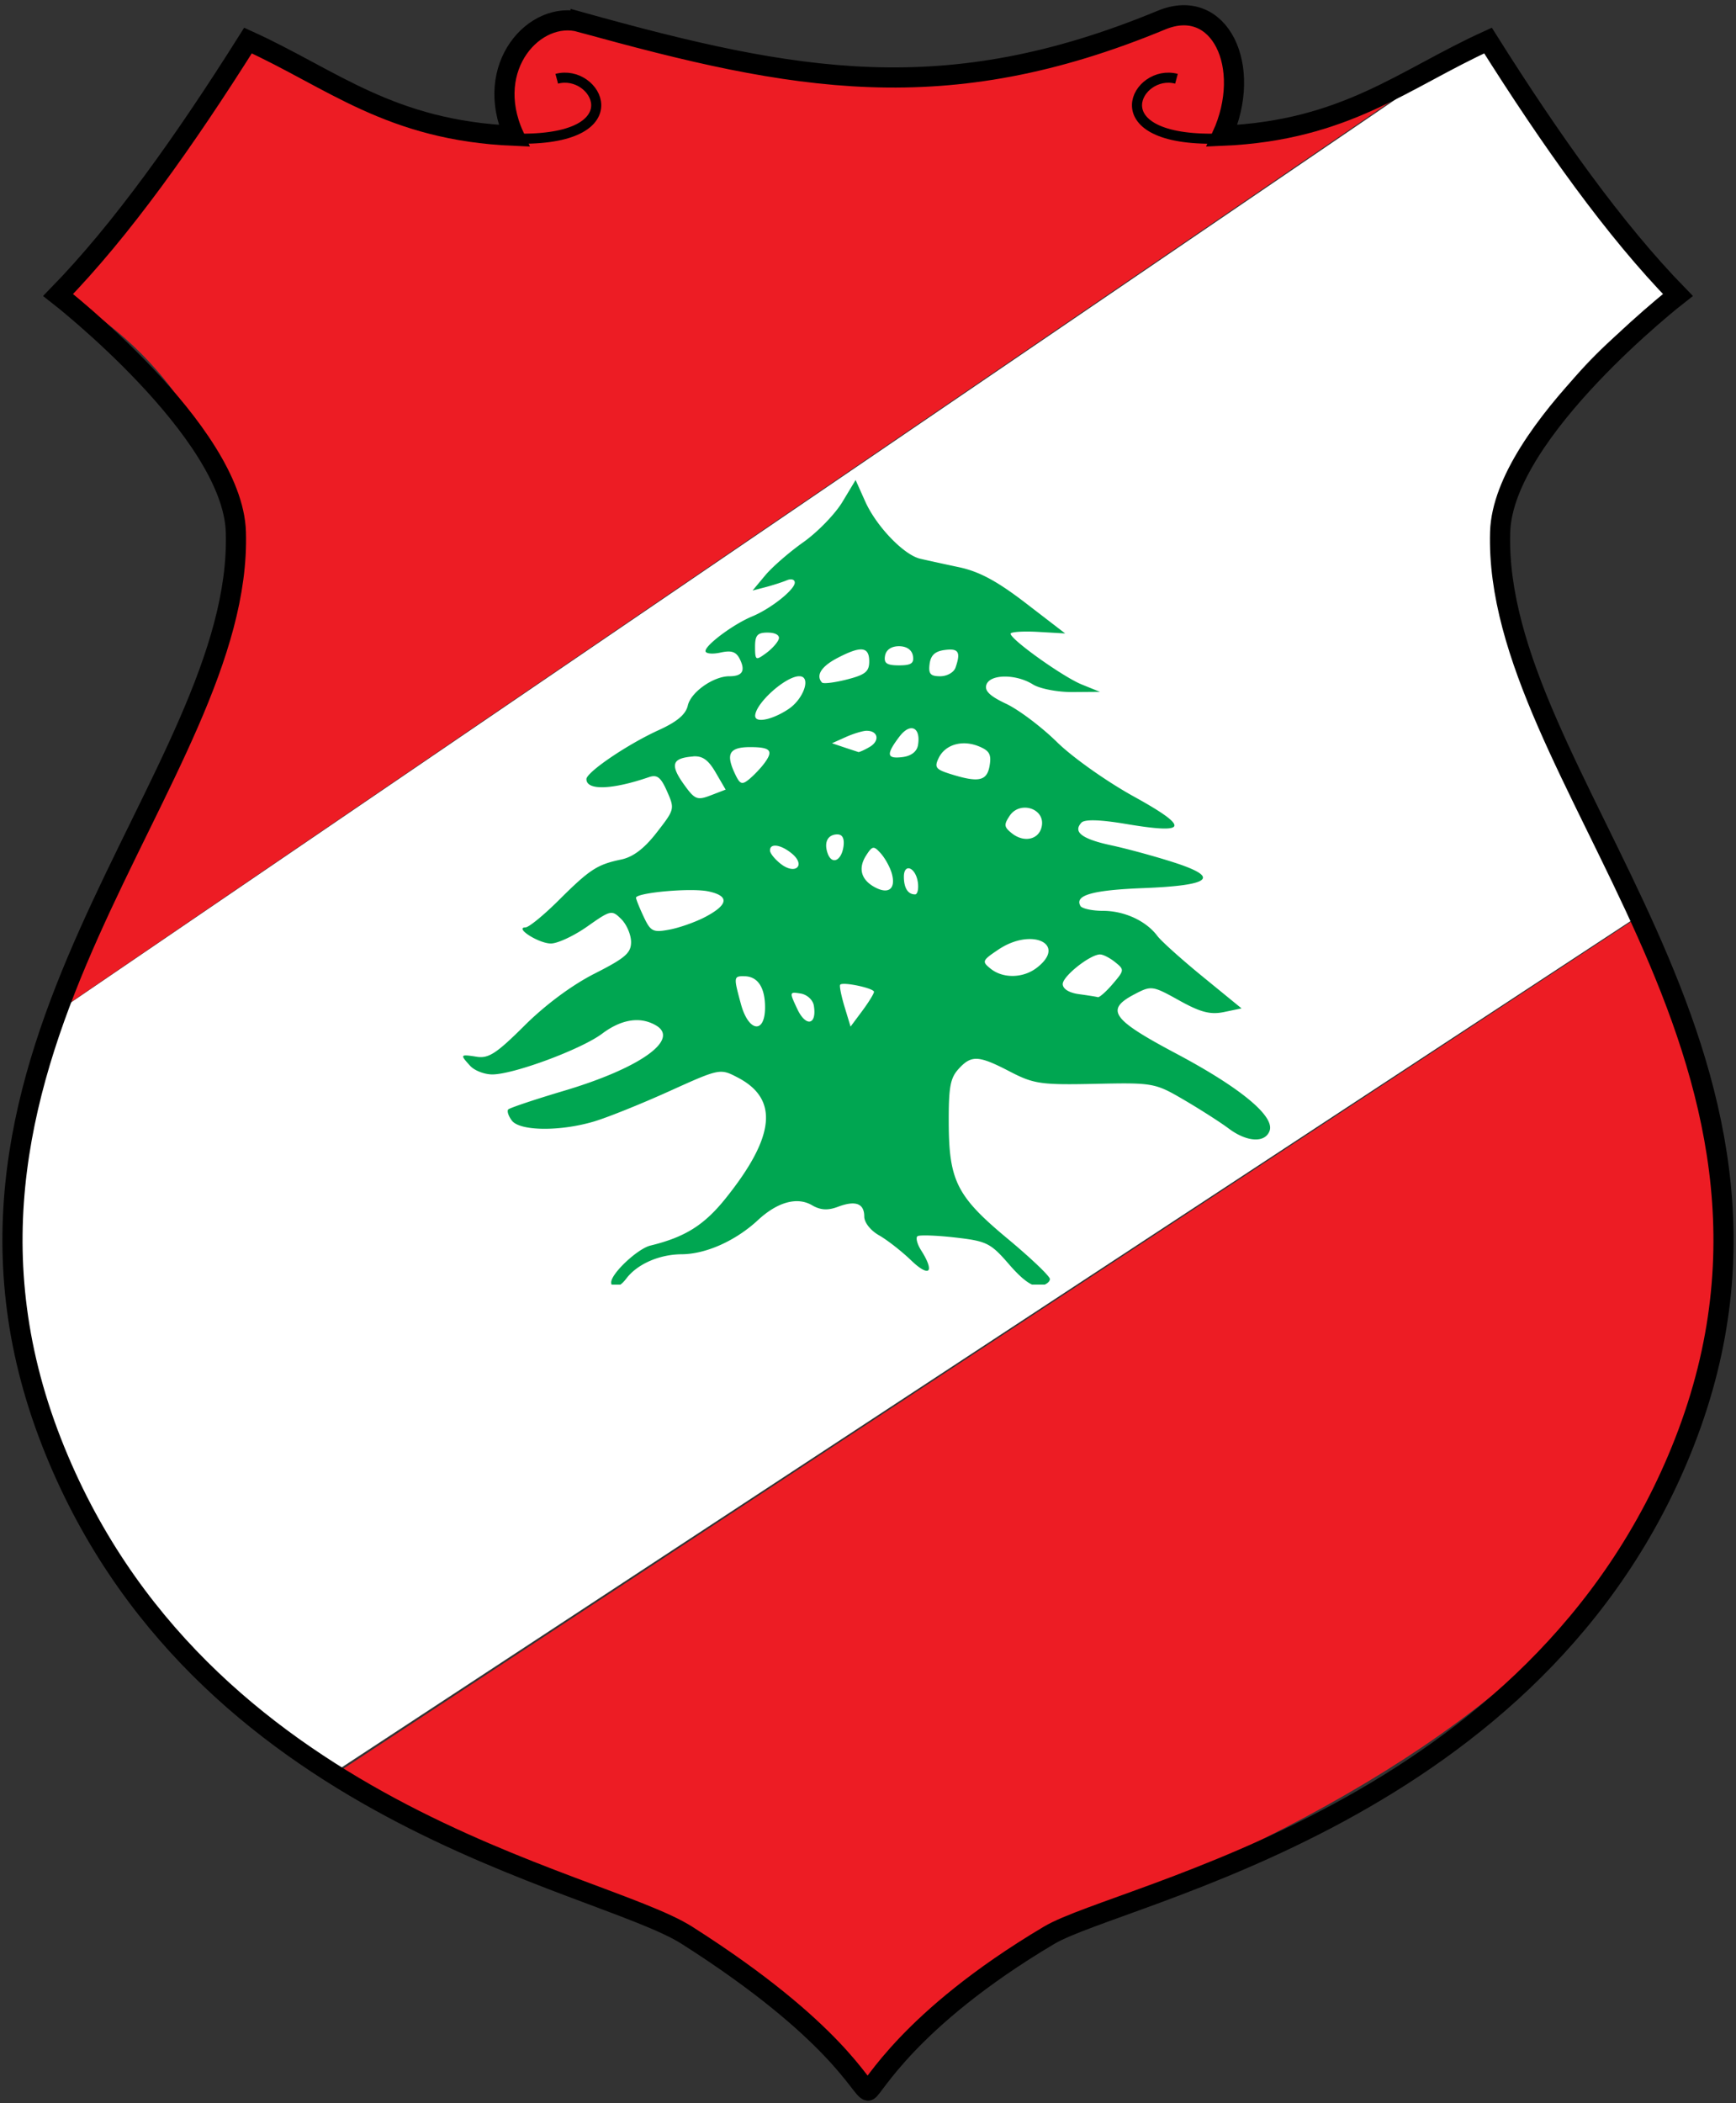 <svg xmlns="http://www.w3.org/2000/svg" width="626" height="758" overflow="hidden"><rect width="100%" height="100%" fill="#333333" stroke="none"/><defs><clipPath id="a"><path d="M65-1h626v758H65z"/></clipPath></defs><g clip-path="url(#a)" transform="translate(-65 1)"><path fill="#FFF" fill-rule="evenodd" d="M600.265 13 86.939 362.789C58.375 385.767 51.25 560.472 186.698 637l469.909-308.408C627.06 275.47 554.676 178.957 670 103.112 646.755 77.586 623.51 48.827 600.265 13Z"/><path fill="#ED1C24" fill-rule="evenodd" d="M655.01 330 185 638.974l130.157 57.82L379.331 751c8.972-15.845 34.565-35.383 65.079-56.013C639.668 619.746 736.561 520.99 655.01 330ZM153.961 15.244l-66.76 89.764s56.046 26.728 61.625 91.236C151.944 232.297 85 364 85 364L578 27.752c-21.124 6.842-30.631 16.861-71.162 18.394C509.012 28.5 508.841 11.898 493.633 2 417.037 36.87 341.581 34.044 266.94 4.207c-19.075 6.978-18.172 24.886-16.139 43.41-44.303-4.761-66.777-20.47-96.84-32.373Z"/><path fill="none" stroke="#000" stroke-miterlimit="8" stroke-width="7.267" d="M274.359 6.97c-16.396-4.56-35.354 16.055-24.018 40.967-44.716-1.898-65.499-20.516-95.914-34.324-22.822 36.21-45.645 68.3-68.467 91.703 0 0 62.979 49.026 64.09 85.401 2.704 88.486-121.568 187.355-66.422 328.168 52.581 134.265 196.964 157.196 229.117 177.65 54.369 34.587 62.634 55.639 65.255 55.964 1.546.191 13.906-25.456 65.255-55.964 25.904-15.39 176.536-43.385 229.117-177.65 55.147-140.813-69.125-239.682-66.422-328.168 1.111-36.375 64.09-85.401 64.09-85.401-22.822-23.403-45.644-55.492-68.467-91.703-30.415 13.808-51.198 32.425-95.914 34.324 11.337-24.912-.871-50.387-21.815-41.701-77.969 32.332-132.253 22.207-209.485.733Z"/><path fill="none" stroke="#000" stroke-miterlimit="8" stroke-width="3.634" d="M265.766 27.39C280.041 23.567 293.7 49.087 253 49M489.234 27.39C474.959 23.567 461.3 49.087 502 49"/><path fill="#00A651" fill-rule="evenodd" d="m373.531 172-4.772 7.922c-2.625 4.358-8.984 10.9-14.112 14.525s-11.309 9.023-13.769 11.997l-4.498 5.395 4.773-1.245c2.614-.689 6.021-1.792 7.588-2.453 1.568-.66 2.85-.293 2.85.83 0 .031.002.082 0 .114a2.135 2.135 0 0 1-.034.226c-.691 2.795-8.883 9.199-15.383 11.884-6.221 2.569-15.444 9.279-16.653 11.959-.028.066-.05.165-.068.226-.009.03-.029.084-.034.113-.005.029.002.087 0 .114V233.72c.001.007-.002.031 0 .037a.93.93 0 0 0 .034.114c.009.019.022.057.034.075.004.006.03.032.034.038l.034.037c.006.006.029.033.035.038.024.022.075.055.103.076.728.507 2.733.584 5.047.075 4.059-.892 5.732-.338 7.073 2.415 2.051 4.21.875 6.111-3.846 6.111-5.709 0-13.836 5.714-14.936 10.526-.736 3.226-3.851 5.857-10.541 8.903-10.921 4.973-25.014 14.469-25.992 17.392a1.21 1.21 0 0 0-.034.264c0 4.143 9.198 3.854 22.524-.717 2.988-1.025 4.305.019 6.558 5.131 2.79 6.328 2.746 6.483-3.742 14.826-4.531 5.827-8.514 8.831-12.842 9.733-8.621 1.798-11.301 3.543-22.49 14.676-5.354 5.328-10.729 9.736-11.948 9.771-.479.013-.796.085-.962.226l-.034.038a.614.614 0 0 0-.034.038c-.004.005-.031.031-.034.037-.003.006.002.032 0 .038-.003.006-.033.032-.034.038-.002.006.001.031 0 .037-.002.007 0 .032 0 .038v.038c0 .014-.002.061 0 .075 0 .008-.002.031 0 .038.006.03.023.082.034.113.006.016.027.059.034.076.008.016.025.058.034.075.9 1.65 6.806 4.905 10.129 4.905 2.432 0 8.358-2.771 13.151-6.15 8.41-5.93 8.826-6.018 12.223-2.641 1.936 1.925 3.537 5.657 3.537 8.262 0 3.972-2.142 5.788-13.185 11.394-8.171 4.147-17.766 11.277-25.271 18.749-10.087 10.044-12.948 11.897-17.237 11.205-2.707-.437-4.221-.619-4.704-.34-.015.011-.055.026-.068.038l-.035.038c-.004.007-.03.032-.034.037a.497.497 0 0 0-.034.151c-.003.514.908 1.564 2.541 3.358 1.546 1.699 5.135 3.093 7.966 3.093 7.723 0 32.136-9.067 39.657-14.713 6.983-5.241 13.772-6.252 19.4-2.942 8.707 5.119-5.852 15.429-33.271 23.578-10.087 2.998-18.827 5.916-19.949 6.64-.017.011-.057.029-.069.038a.316.316 0 0 0-.034.038.403.403 0 0 0-.034.037c-.004.004.003.033 0 .038-.393.648.187 2.353 1.373 3.923 2.863 3.791 17.27 3.974 29.563.34 4.92-1.454 17.173-6.394 27.228-10.94 18.239-8.246 18.306-8.232 24.688-4.905 14.827 7.731 13.457 21.259-4.361 43.498-7.759 9.685-14.644 14.005-27.159 17.052-4.631 1.128-14.147 10.063-14.147 13.28 0 .318.062.568.138.792h3.193c.701-.51 1.417-1.246 2.129-2.188 3.945-5.223 11.901-8.707 19.949-8.752 8.744-.049 19.456-4.835 27.503-12.299 7.069-6.558 14.17-8.513 19.537-5.357 2.973 1.748 5.678 1.923 9.27.566 6.389-2.413 9.545-1.247 9.545 3.508 0 2.139 2.249 5.007 5.323 6.753 2.938 1.67 8.182 5.757 11.639 9.092 2.633 2.54 4.552 3.7 5.563 3.697.038-.001.101.004.137 0 .027-.003.078.008.103 0 .016-.003.053-.032.069-.037.015-.008.054-.033.068-.038.043-.022.102-.046.138-.075.005-.004.028-.033.034-.038a.65.65 0 0 1 .034-.038l.034-.038c.005-.007.03-.032.034-.037.014-.022.023-.053.035-.076l.034-.075c.006-.018.029-.058.034-.075.008-.026.028-.085.034-.114.008-.039-.004-.108 0-.15.103-1.117-.765-3.365-2.781-6.527-1.185-1.858-1.788-3.71-1.614-4.64.01-.045.021-.111.034-.151l.035-.075c.003-.008-.004-.029 0-.038.003-.007.03-.033.034-.038.02-.032.045-.086.069-.113l.034-.038c.015-.014.051-.025.068-.037.006-.004.028-.033.035-.038l.068-.038c1.116-.43 7.027-.21 13.494.528 11.376 1.3 12.755 1.982 19.468 9.734 3.316 3.828 6.036 6.233 8.241 7.243h4.567c.973-.437 1.66-1.07 1.82-1.698.003-.018.032-.058.032-.075.004-.025-.002-.088 0-.113v-.189c-.001-.01.003-.029 0-.037-.391-1.302-7.127-7.689-15.21-14.412-18.372-15.279-21.189-20.863-21.254-42.026-.039-12.657.564-15.899 3.536-19.165 4.631-5.088 7.175-4.965 18.542.943 8.584 4.462 11.25 4.835 30.764 4.414 20.957-.452 21.571-.321 32.104 5.848 5.904 3.457 13.117 8.087 16.069 10.299 6.517 4.882 13.134 5.225 14.696.754 1.844-5.28-10.545-15.521-33.821-27.879-23.146-12.289-25.57-15.725-14.901-21.315 6.068-3.18 6.488-3.12 16.103 2.225 7.707 4.285 11.233 5.206 16.172 4.188l6.318-1.32-13.906-11.356c-7.646-6.244-15.042-12.868-16.447-14.751-4.06-5.444-11.914-9.054-19.64-9.054-3.62 0-7.001-.692-7.931-1.547a1.784 1.784 0 0 1-.136-.151c-.011-.015-.026-.06-.033-.075-2.173-3.863 4.371-5.697 22.627-6.414 24.596-.965 27.98-3.821 11.022-9.28-6.771-2.18-16.917-4.939-22.558-6.15-6.878-1.475-10.691-3.085-11.64-4.942a2.329 2.329 0 0 1-.206-.679 2.588 2.588 0 0 1 0-.528c.084-.631.46-1.298 1.099-1.999 1.155-1.269 6.673-1.128 16.069.452 10.532 1.772 16.297 2.169 17.339.944 1.085-1.409-3.769-4.917-14.489-10.828-9.768-5.385-22.095-14.101-27.709-19.617-5.564-5.467-13.828-11.685-18.335-13.808-5.95-2.802-7.877-4.703-7.108-6.904 1.341-3.839 10.702-3.877 16.756-.075 2.46 1.545 8.906 2.792 14.318 2.754l9.854-.076-6.524-2.641c-6.516-2.633-24.241-15.197-25.614-18.033a1.414 1.414 0 0 1-.069-.188c-.003-.019.001-.059 0-.076v-.075c.003-.005.033-.033.033-.038.007-.01.025-.028.033-.038l.032-.037c.725-.534 4.813-.762 9.717-.491l9.855.566-14.181-10.903c-10.404-7.989-16.815-11.427-24.138-12.977-5.487-1.162-11.778-2.543-13.974-3.056-5.882-1.376-15.758-11.634-19.778-20.561l-3.498-7.81Zm-32.31 55.004c.215-.007.45 0 .687 0 1.829 0 3.157.445 3.708 1.132.013.016.058.059.069.076.011.016.024.058.034.075.059.102.111.229.138.34.006.028.03.084.034.113.004.038-.001.112 0 .151 0 .029.002.083 0 .113-.005.05-.023.137-.034.188-.008.032-.025.082-.035.114-.381 1.259-2.44 3.555-4.601 5.13-1.651 1.205-2.636 1.861-3.193 1.774a.864.864 0 0 1-.137-.038c-.017-.009-.053-.028-.069-.038-.03-.022-.076-.083-.103-.113-.375-.456-.446-1.681-.446-3.848 0-3.967.731-5.052 3.948-5.169Zm47.83 4.905h.103c2.791 0 4.667 1.3 5.047 3.471.472 2.687-.648 3.433-5.047 3.433-2.474 0-3.907-.257-4.601-.943-.514-.535-.614-1.335-.412-2.49.375-2.137 2.192-3.432 4.91-3.471Zm-14.009 1.169c2.425-.188 3.399 1.242 3.399 4.301 0 3.682-1.413 4.83-8.068 6.527-4.199 1.07-8.049 1.562-8.859 1.169-.019-.01-.054-.026-.069-.038l-.034-.037c-2.304-2.532-.284-5.781 5.459-8.79 3.695-1.936 6.345-2.99 8.172-3.132Zm32.241.038c3.554-.117 4.003 1.556 2.266 6.527-.597 1.71-3.07 3.093-5.493 3.093-3.546 0-4.306-.854-3.846-4.414.41-3.167 1.971-4.61 5.494-5.055a17.805 17.805 0 0 1 1.579-.151Zm-54.387 9.62c.122-.01.261 0 .377 0 4.31 0 1.622 8.1-3.914 11.808-4.93 3.303-10.169 4.721-11.64 3.433l-.034-.037a1.24 1.24 0 0 1-.274-.415l-.035-.113c-.004-.019-.03-.057-.034-.076-.005-.028.004-.084 0-.113-.005-.049-.034-.136-.034-.189v-.037c.119-4.424 10.496-13.824 15.588-14.261Zm40.481 18.75c2.053-.247 3.355 1.997 2.644 6.112-.396 2.291-2.448 3.872-5.528 4.263-2.354.298-3.804.193-4.36-.453-.005-.006-.03-.031-.035-.038-.024-.032-.048-.078-.068-.113-.008-.014-.028-.061-.035-.075-.003-.008-.031-.031-.034-.038-.015-.039-.023-.11-.034-.151-.274-1.098.856-3.14 3.365-6.451 1.452-1.916 2.895-2.913 4.086-3.056Zm-16.103.905c.1-.007.19 0 .275 0 4.123 0 4.79 3.619 1.064 5.81-1.72 1.011-3.39 1.767-3.949 1.849-.018.002-.053.037-.068.037-.014 0-.058-.035-.069-.037-.311-.108-2.587-.838-5.047-1.66l-4.464-1.509 5.047-2.264c2.597-1.156 5.715-2.11 7.211-2.226Zm34.713 4.528c1.949-.104 4.059.274 6.112 1.131 3.727 1.557 4.451 2.907 3.743 6.98-.962 5.53-3.993 6.152-14.353 2.867-5.089-1.614-5.612-2.389-3.983-5.735 1.555-3.192 4.761-5.047 8.481-5.243Zm-76.843 1.358c.117-.002.224 0 .343 0 7.539 0 8.579 1.306 4.91 6.111-1.23 1.611-3.565 4.065-5.219 5.433-2.526 2.091-3.301 1.869-4.91-1.434-1.914-3.931-2.512-6.517-1.579-8.073.862-1.389 2.979-2.001 6.455-2.037Zm-19.846 3.319c3.215-.086 5.197 1.427 7.76 5.81l3.605 6.187-5.391 2.075c-4.92 1.885-5.748 1.529-9.819-4.187-2.567-3.604-3.549-5.993-2.85-7.508.064-.133.149-.294.24-.415.023-.029.078-.084.103-.113.026-.029.076-.085.103-.113.921-.918 2.774-1.416 5.597-1.66.226-.02.438-.07.652-.076Zm118.733 18.524c3.572-.288 7.219 2.22 6.695 6.262-.664 5.136-6.293 6.622-10.919 2.905-2.762-2.219-2.864-3.042-.72-6.262 1.227-1.845 3.073-2.754 4.944-2.905Zm-67.401 9.62c.131-.008.274 0 .412 0 .302 0 .582.064.824.151.152.058.319.134.446.226.036.028.104.084.138.114.016.015.052.059.068.075l.069.075.069.076c.545.7.735 1.899.515 3.546-.709 5.293-4.226 6.846-5.734 2.528-1.347-3.856-.04-6.585 3.193-6.791Zm-22.524 4.074c1.513-.204 3.999.798 6.489 2.868 1.692 1.406 2.394 2.77 2.369 3.772a2.25 2.25 0 0 1-.034.302c-.011.054-.019.138-.034.189-.013.04-.053.112-.069.151-.025.057-.072.135-.103.188-.011.018-.023.059-.034.076-.012.016-.056.059-.069.075a1.759 1.759 0 0 1-.206.226c-.016.014-.052.063-.068.076-1.035.798-3.227.609-5.734-1.32-2.072-1.595-3.793-3.68-3.949-4.754-.002-.017.001-.059 0-.075v-.076c0-1.023.534-1.575 1.442-1.698Zm35.812.755c.699-.06 1.424.622 2.644 1.962 1.53 1.682 3.328 4.903 3.983 7.168 1.572 5.442-.912 7.715-5.769 5.244-5.214-2.654-6.482-6.853-3.468-11.582 1.151-1.805 1.866-2.728 2.61-2.792Zm12.498 7.394c1.326-.18 3.124 1.797 3.571 5.131.26 1.944-.011 3.602-.618 4.112-.006.005-.029.033-.034.038-.018.013-.051.027-.069.038-.024.013-.078.027-.103.037-.007.003-.028.036-.034.038-.007.002-.028-.002-.034 0-.013.003-.056-.002-.069 0h-.068c-2.555 0-4.018-2.296-4.018-6.376 0-1.951.654-2.906 1.477-3.018Zm-78.491 7.847c2.629-.002 4.936.14 6.455.453 2.507.517 4.175 1.231 4.978 2.075.17.184.323.405.413.604.042.099.08.236.102.339.041.207.04.458 0 .679-.299 1.531-2.504 3.398-6.592 5.546-3.39 1.781-9.127 3.835-12.773 4.527-6.054 1.148-6.884.722-9.408-4.64-1.496-3.18-2.709-6.205-2.747-6.791v-.038c.003-.014-.004-.061 0-.075.003-.007.031-.031.034-.038.009-.014.024-.061.035-.075l.034-.038c1.265-1.305 11.75-2.52 19.468-2.528Zm121.754 17.656c7.05-.31 10.854 4.441 3.193 10.337-4.928 3.793-12.165 3.945-16.653.339-3.229-2.594-3.064-2.965 2.816-6.903 3.718-2.491 7.497-3.634 10.644-3.773Zm25.683 5.546c.125-.016.264 0 .378 0 1.042-.004 3.446 1.219 5.356 2.754 3.402 2.733 3.391 2.915-.858 7.884-2.2 2.573-4.441 4.59-5.219 4.754h-.131c-.567-.173-3.669-.658-6.867-1.094-3.558-.485-5.803-1.914-5.803-3.66a1.7 1.7 0 0 1 .033-.264c.565-2.938 9.369-9.917 13.116-10.374Zm-129.136 7.847c.327-.018.717 0 1.133 0 4.847 0 7.519 3.976 7.519 11.204 0 9.713-5.942 8.934-8.687-1.131-2.389-8.764-2.628-9.924.034-10.073Zm36.91 2.754c2.923-.093 9.996 1.533 10.919 2.641l.034.037c.004.006.032.033.035.038.002.005-.003.032 0 .038.002.005.032.032.034.037V356.518c-.093.751-1.985 3.812-4.258 6.866l-4.189 5.621-2.197-7.243c-1.085-3.613-1.753-6.867-1.614-7.697.001-.006-.002-.031 0-.037.003-.013.03-.027.034-.038.002-.005-.002-.033 0-.038.004-.008.03-.031.034-.038.009-.008.025-.029.035-.037.005-.004.028-.034.034-.038.005-.003.028.004.034 0 .006-.003.028-.034.034-.038.014-.006.054-.031.069-.037.218-.085.554-.138.961-.151Zm-17.957 3.206c.529-.052 1.358.085 2.506.265 2.301.359 4.42 2.265 4.773 4.3.429 2.471.191 4.195-.412 5.093-.048.069-.12.168-.172.226-.06.066-.14.137-.206.189-.024.018-.077.058-.103.075-.12.078-.277.152-.412.189a2.68 2.68 0 0 1-.206.038 1.786 1.786 0 0 1-.343 0c-1.194-.152-2.739-1.627-4.086-4.49-1.553-3.299-2.266-4.863-1.992-5.508a.838.838 0 0 1 .103-.151c.121-.116.3-.201.55-.226Z"/></g></svg>